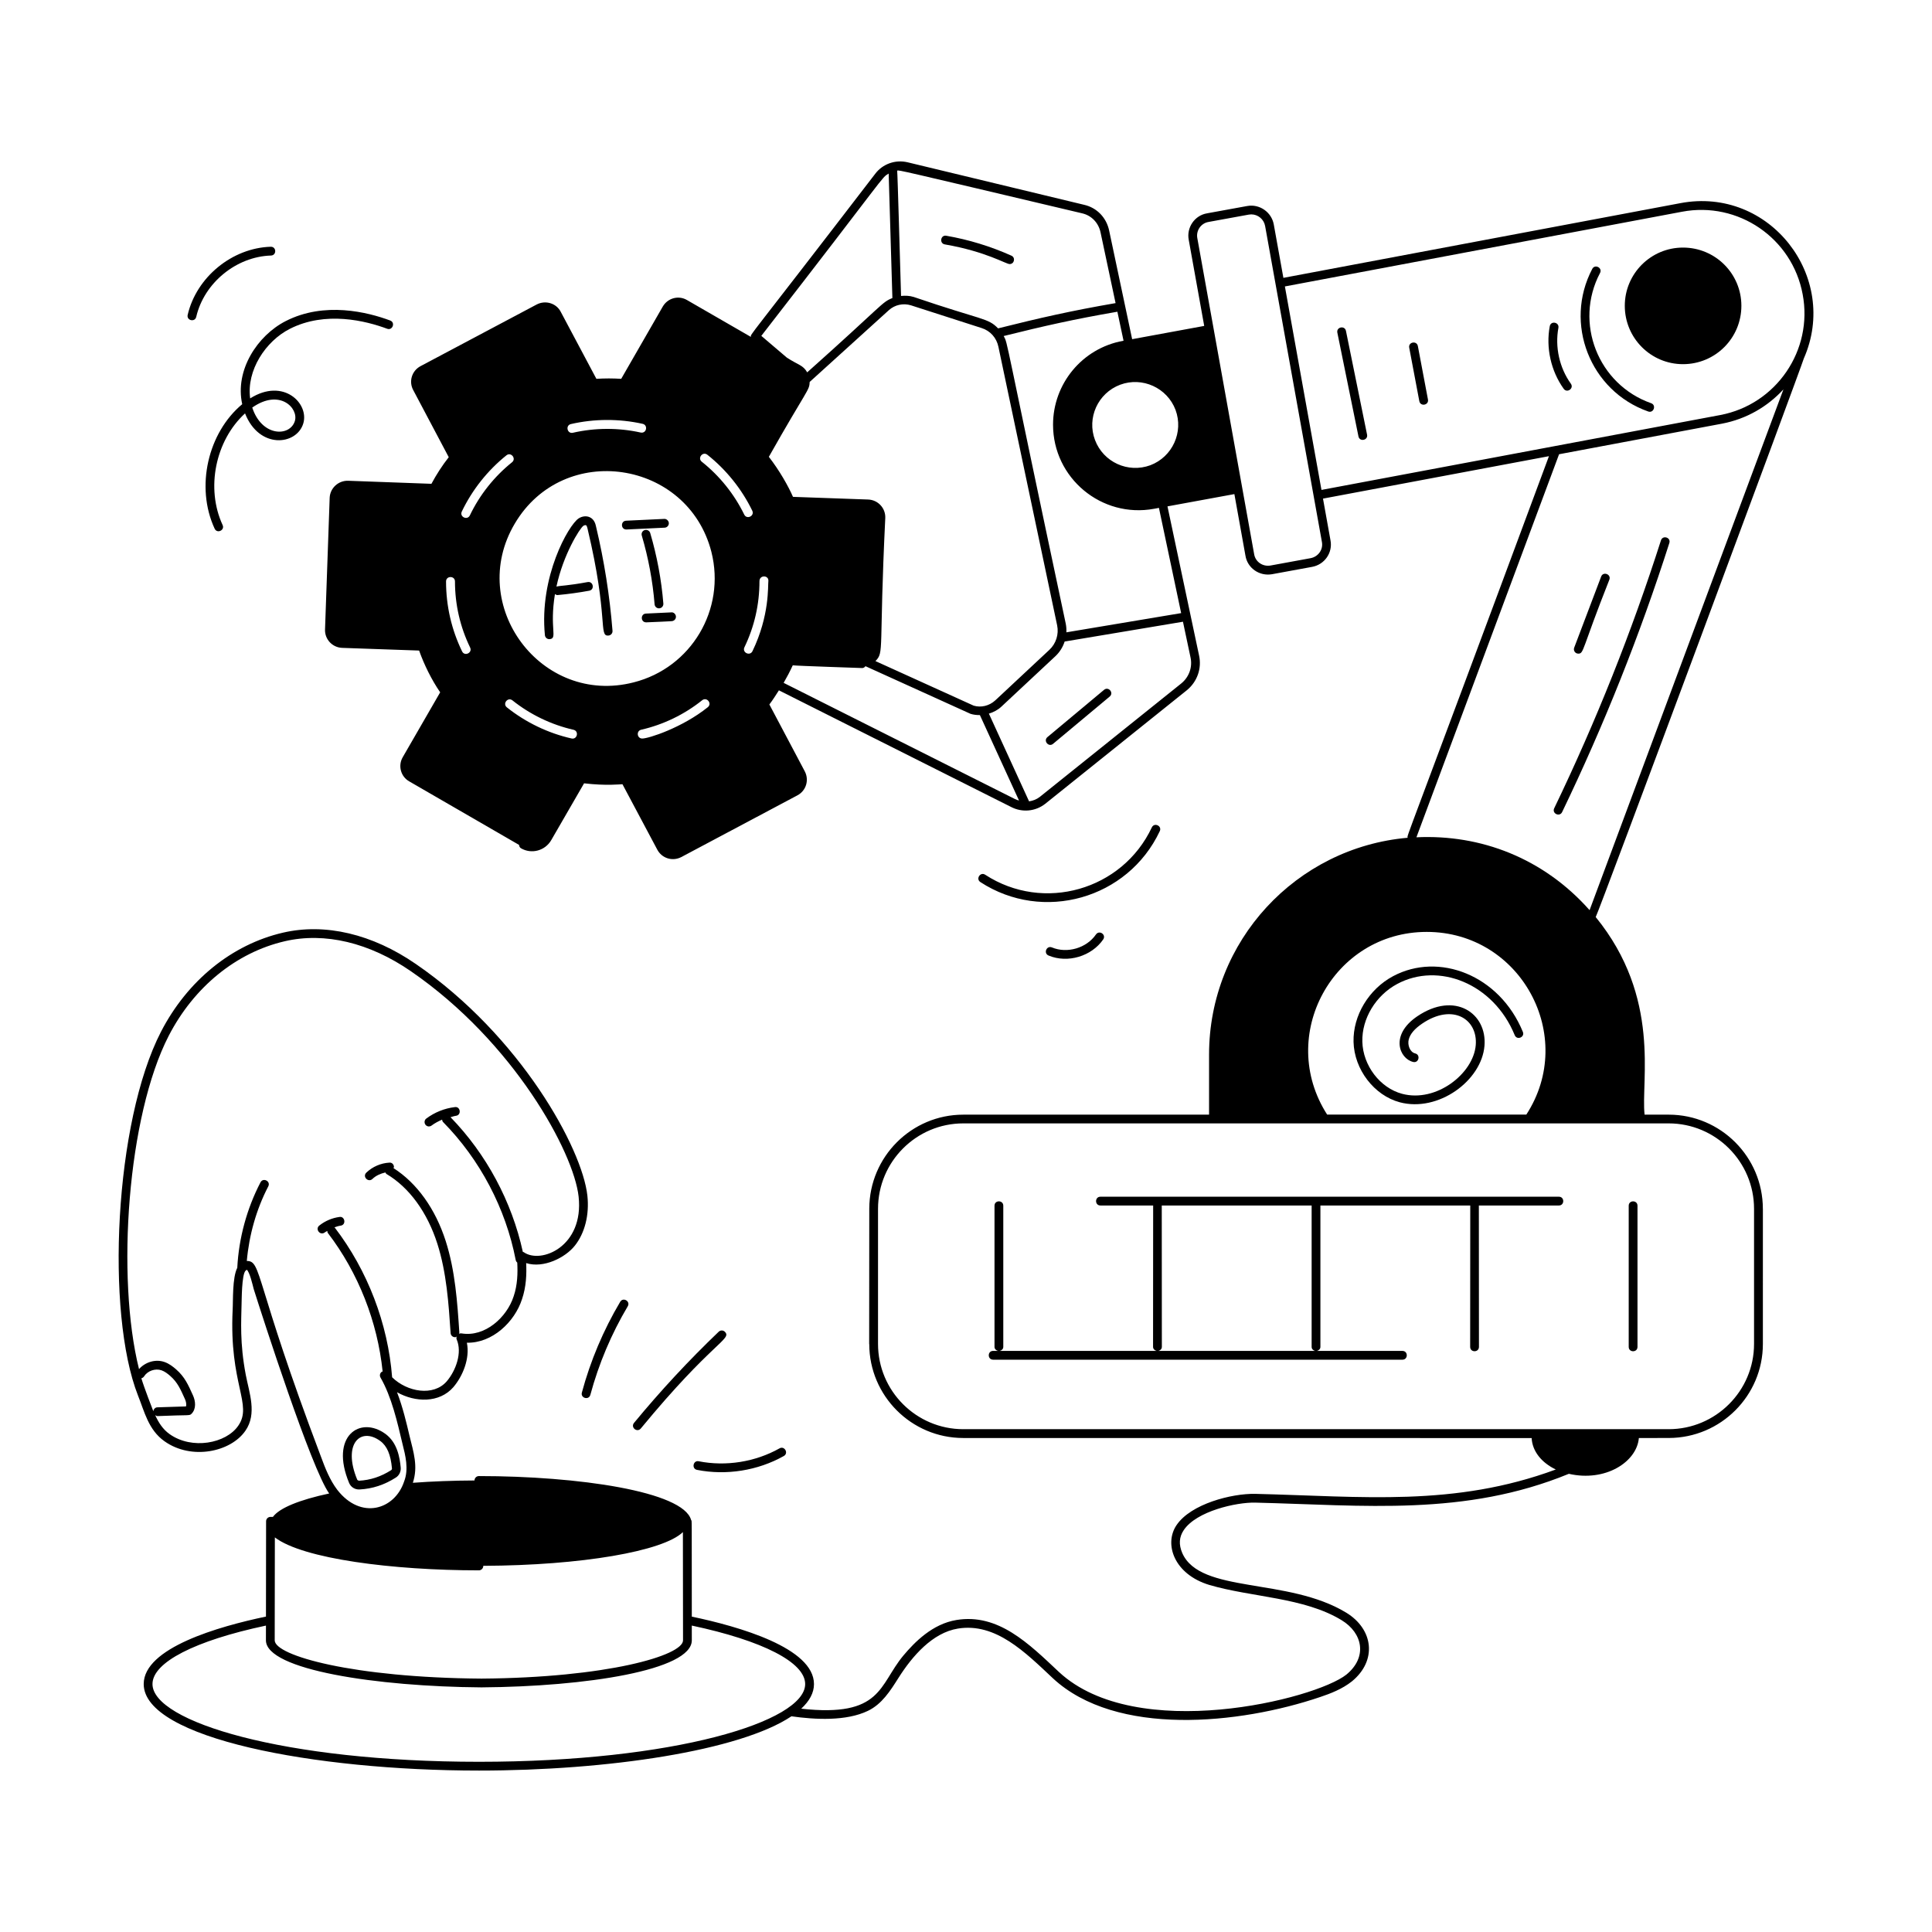 <?xml version="1.0" encoding="utf-8"?>
<svg xmlns="http://www.w3.org/2000/svg" enable-background="new 0 0 110 110" viewBox="0 0 110 110">
  <g>
    <path d="M9.365,82.059c1.535,1.091,3.777,0.612,4.608-0.599&#xD;&#xA;		c0.676-0.969,0.213-2.172,0.021-3.178c-0.35-1.842-0.257-3.065-0.239-4.078&#xD;&#xA;		c0.009-0.1-0.001-1.657,0.232-1.861c0.037-0.034,0.06-0.044,0.062-0.049&#xD;&#xA;		c0.165,0.119,0.336,0.866,0.396,1.098c0.501,1.588,3.282,10.23,4.297,11.641&#xD;&#xA;		c-1.683,0.36-2.833,0.822-3.204,1.334l-0.137-0.001h-0.001&#xD;&#xA;		c-0.138,0-0.25,0.112-0.25,0.25c-0.002,1.718-0.005,3.739-0.007,5.425&#xD;&#xA;		c-2.692,0.563-6.961,1.78-6.961,3.842c0,3.083,9.704,4.926,19.086,4.926&#xD;&#xA;		c7.33,0,14.856-1.126,17.793-3.09c1.354,0.193,3.118,0.284,4.352-0.309&#xD;&#xA;		c0.796-0.38,1.276-1.138,1.739-1.872c0.787-1.244,1.941-2.579,3.388-2.813&#xD;&#xA;		c2.151-0.35,3.834,1.352,5.411,2.833c3.593,3.333,10.613,2.626,15.222,1.061&#xD;&#xA;		c0.581-0.194,1.249-0.452,1.797-0.887c1.448-1.184,1.229-2.969-0.323-3.914&#xD;&#xA;		c-3.326-2.024-8.31-1.062-9.333-3.392c-0.209-0.487-0.181-0.916,0.087-1.312&#xD;&#xA;		c0.727-1.079,2.991-1.584,4.059-1.561c6.191,0.149,11.934,0.795,17.864-1.64&#xD;&#xA;		c2.08,0.477,3.87-0.674,3.986-2.036c0.103-0,1.82-0.005,1.712-0.004&#xD;&#xA;		c2.95-0.008,5.349-2.405,5.349-5.352v-0.003&#xD;&#xA;		c0-1.137,0.001-8.143,0.001-7.695c0-0.002-0.002-0.002-0.002-0.004&#xD;&#xA;		c-0.004-2.951-2.403-5.35-5.354-5.355c-0.002-0-0.003-0.002-0.004-0.002&#xD;&#xA;		h-1.376c-0.22-1.926,0.968-6.646-2.783-11.249&#xD;&#xA;		c0.1-0.082,11.755-31.431,11.847-31.797c2.05-4.643-1.938-9.812-7.026-8.849&#xD;&#xA;		l-22.603,4.253l-0.546-3.035c-0.126-0.708-0.811-1.182-1.511-1.056l-2.282,0.416&#xD;&#xA;		c-0.72,0.116-1.185,0.819-1.05,1.511l0.881,4.901l-4.103,0.755&#xD;&#xA;		c-0.513-2.424-1.362-6.433-1.308-6.178c-0.155-0.745-0.703-1.31-1.427-1.473&#xD;&#xA;		L51.67,9.239c-0.695-0.163-1.418,0.095-1.842,0.66&#xD;&#xA;		c-7.411,9.655-7.091,9.092-7.074,9.284l-3.635-2.097&#xD;&#xA;		c-0.478-0.285-1.098-0.122-1.382,0.366l-2.368,4.117&#xD;&#xA;		c-0.468-0.03-0.945-0.03-1.413,0l-2.033-3.822&#xD;&#xA;		c-0.254-0.488-0.874-0.671-1.372-0.407l-6.607,3.507&#xD;&#xA;		c-0.498,0.264-0.681,0.874-0.417,1.362l2.023,3.822&#xD;&#xA;		c-0.376,0.478-0.701,0.986-0.986,1.515l-4.737-0.173&#xD;&#xA;		c-0.559-0.02-1.037,0.417-1.057,0.976l-0.264,7.491&#xD;&#xA;		c-0.021,0.559,0.417,1.027,0.976,1.047l4.381,0.153&#xD;&#xA;		c0.279,0.789,0.709,1.667,1.199,2.378l-2.135,3.7&#xD;&#xA;		c-0.275,0.478-0.112,1.098,0.376,1.372l6.25,3.615&#xD;&#xA;		c0.008,0.078,0.038,0.151,0.111,0.193c0.6,0.349,1.373,0.141,1.723-0.467&#xD;&#xA;		l1.868-3.232c1.269,0.149,2.071,0.053,2.185,0.051l1.982,3.724&#xD;&#xA;		c0.264,0.498,0.864,0.681,1.362,0.427l6.617-3.517&#xD;&#xA;		c0.498-0.264,0.681-0.874,0.417-1.372l-2.013-3.802&#xD;&#xA;		c0.198-0.26,0.369-0.533,0.543-0.805l13.215,6.638&#xD;&#xA;		c0.627,0.33,1.391,0.262,1.95-0.179l8.062-6.466&#xD;&#xA;		c0.59-0.482,0.856-1.239,0.696-1.973l-1.799-8.494l3.809-0.699l0.629,3.5&#xD;&#xA;		c0.113,0.717,0.797,1.185,1.512,1.062l2.274-0.417&#xD;&#xA;		c0.72-0.127,1.193-0.808,1.057-1.513l-0.427-2.375l12.865-2.416&#xD;&#xA;		c-8.479,22.847-8.068,21.516-8.045,21.726&#xD;&#xA;		c-6.337,0.555-11.307,5.864-11.307,12.346v3.418H54.849&#xD;&#xA;		c-0.001,0-0.001,0.001-0.002,0.001H54.845c-2.947,0-5.343,2.397-5.352,5.346&#xD;&#xA;		c-0.001,1.143-0.006,8.154-0.006,7.706c0,0.004,0.004,0.007,0.005,0.011&#xD;&#xA;		c0.003,2.947,2.401,5.344,5.349,5.347c49.952,0.005,25.211,0.003,32.365,0.003&#xD;&#xA;		c0.037,0.757,0.574,1.409,1.375,1.79c-5.787,2.137-10.98,1.534-17.111,1.387&#xD;&#xA;		c-1.344-0.027-3.668,0.57-4.484,1.782c-0.727,1.079-0.135,2.798,1.868,3.404&#xD;&#xA;		c2.424,0.711,5.383,0.699,7.533,2.007c1.208,0.737,1.481,2.107,0.27,3.098&#xD;&#xA;		c-1.766,1.406-11.948,3.948-16.364-0.149c-1.724-1.622-3.458-3.349-5.832-2.961&#xD;&#xA;		c-1.374,0.223-2.387,1.264-3.029,2.028c-1.399,1.681-1.21,3.528-5.814,3.023&#xD;&#xA;		c0.468-0.432,0.727-0.899,0.727-1.4c0-2.061-4.267-3.279-6.956-3.842&#xD;&#xA;		c-0.008-6.097,0.012-5.368-0.042-5.507c-0.448-1.621-6.427-2.496-12.08-2.496&#xD;&#xA;		c-0.138,0-0.25,0.112-0.25,0.25c0,0,0,0.001,0,0.001&#xD;&#xA;		c-1.226,0.005-2.407,0.05-3.51,0.132c0.306-0.936,0.042-1.723-0.193-2.684&#xD;&#xA;		c-0.168-0.716-0.379-1.616-0.708-2.472c1.039,0.589,2.413,0.621,3.206-0.288&#xD;&#xA;		c0.533-0.625,0.955-1.633,0.77-2.531c1.447,0.03,2.719-1.177,3.14-2.48&#xD;&#xA;		c0.24-0.704,0.267-1.432,0.236-2.054c0.982,0.314,2.226-0.303,2.771-0.992&#xD;&#xA;		c0.001,0,0.001,0,0.001,0c0.571-0.721,0.831-1.758,0.714-2.845&#xD;&#xA;		c-0.294-2.696-3.805-9.094-9.764-13.19c-2.478-1.71-5.165-2.344-7.568-1.786&#xD;&#xA;		c-2.909,0.673-5.44,2.728-6.944,5.638c-2.655,5.143-3.157,16.012-1.313,20.709&#xD;&#xA;		C8.227,80.372,8.444,81.405,9.365,82.059z M61.61,12.145&#xD;&#xA;		c0.533,0.121,0.936,0.538,1.051,1.089l0.855,4.024&#xD;&#xA;		c-2.554,0.442-4.283,0.836-6.69,1.438c-0.589-0.607-0.862-0.444-4.803-1.788&#xD;&#xA;		c-0.236-0.074-0.481-0.082-0.721-0.058c-0.048-1.564-0.196-6.974-0.221-7.138&#xD;&#xA;		C51.236,9.691,50.941,9.621,61.61,12.145z M43.346,19.123&#xD;&#xA;		c7.264-9.354,6.809-8.976,7.251-9.241c0.003,0.101,0.226,7.563,0.212,7.088&#xD;&#xA;		c-0.627,0.252-0.468,0.323-4.85,4.23c-0.246-0.42-0.472-0.395-1.157-0.837&#xD;&#xA;		L43.346,19.123z M36.078,38.851c-5.26,1.351-9.528-4.384-6.77-9.037&#xD;&#xA;		c2.787-4.711,9.856-3.616,11.195,1.605c0.83,3.276-1.143,6.602-4.425,7.432&#xD;&#xA;		C36.079,38.851,36.079,38.851,36.078,38.851z M32.507,24.144&#xD;&#xA;		c1.324-0.305,2.747-0.311,4.081-0.013c0.322,0.072,0.226,0.563-0.111,0.496&#xD;&#xA;		c-1.26-0.281-2.605-0.275-3.856,0.012&#xD;&#xA;		C32.295,24.716,32.178,24.219,32.507,24.144z M26.294,29.123&#xD;&#xA;		c0.592-1.234,1.469-2.34,2.539-3.198c0.261-0.21,0.581,0.186,0.318,0.396&#xD;&#xA;		c-1.011,0.811-1.84,1.855-2.398,3.021&#xD;&#xA;		C26.608,29.645,26.149,29.427,26.294,29.123z M26.309,37.087&#xD;&#xA;		c-0.604-1.246-0.911-2.585-0.913-3.979c0-0.338,0.508-0.336,0.508-0.001&#xD;&#xA;		c0.002,1.317,0.292,2.582,0.862,3.759C26.913,37.167,26.454,37.389,26.309,37.087z&#xD;&#xA;		 M29.177,39.877c1.013,0.809,2.215,1.387,3.475,1.673&#xD;&#xA;		c0.329,0.075,0.213,0.572-0.113,0.495c-1.334-0.302-2.607-0.915-3.68-1.771&#xD;&#xA;		C28.597,40.065,28.914,39.668,29.177,39.877z M40.298,40.266&#xD;&#xA;		c-1.464,1.172-3.37,1.783-3.732,1.783c-0.301,0-0.351-0.435-0.057-0.502&#xD;&#xA;		c1.258-0.287,2.459-0.868,3.471-1.679C40.245,39.662,40.56,40.056,40.298,40.266&#xD;&#xA;		z M39.958,26.29c-0.264-0.209,0.053-0.607,0.316-0.398&#xD;&#xA;		c1.074,0.852,1.958,1.953,2.556,3.183c0.148,0.302-0.311,0.523-0.457,0.222&#xD;&#xA;		C41.807,28.136,40.972,27.095,39.958,26.29z M42.844,37.073&#xD;&#xA;		c-0.145,0.301-0.604,0.083-0.459-0.22c0.568-1.18,0.856-2.445,0.856-3.762&#xD;&#xA;		c0-0.36,0.508-0.349,0.508-0.037C43.713,33.381,43.826,35.031,42.844,37.073z&#xD;&#xA;		 M43.775,26.01c2.2-3.894,2.308-3.761,2.325-4.264l4.51-4.088&#xD;&#xA;		c0.34-0.306,0.819-0.41,1.261-0.273l4.016,1.292&#xD;&#xA;		c0.496,0.156,0.854,0.557,0.96,1.074l3.343,15.856&#xD;&#xA;		c0.105,0.506-0.065,1.04-0.444,1.393l-3.078,2.875&#xD;&#xA;		c-0.345,0.318-0.814,0.426-1.231,0.302l-5.593-2.538&#xD;&#xA;		c0.515-0.524,0.189-0.534,0.56-8.151c0.021-0.559-0.417-1.027-0.976-1.047&#xD;&#xA;		l-4.279-0.152C44.886,27.68,44.373,26.778,43.775,26.01z M44.617,38.879&#xD;&#xA;		c0.189-0.326,0.363-0.658,0.52-0.999c0.169,0.032,4.096,0.157,3.949,0.157&#xD;&#xA;		c0.082,0,0.144-0.046,0.19-0.107l5.983,2.713&#xD;&#xA;		c0.174,0.054,0.353,0.072,0.532,0.071l2.228,4.864&#xD;&#xA;		c-0.076-0.024-0.154-0.042-0.226-0.081L44.617,38.879z M67.262,38.908l-8.059,6.463&#xD;&#xA;		c-0.181,0.142-0.393,0.222-0.612,0.255l-2.288-4.995&#xD;&#xA;		c0.256-0.078,0.501-0.202,0.704-0.39l3.079-2.876&#xD;&#xA;		c0.249-0.232,0.428-0.523,0.531-0.839l6.727-1.126&#xD;&#xA;		c0.003-0.001,0.005-0.004,0.008-0.005l0.431,2.034&#xD;&#xA;		C67.904,37.978,67.703,38.546,67.262,38.908z M67.25,34.908l-6.535,1.094&#xD;&#xA;		c0.008-0.166-0.003-0.333-0.037-0.499c-3.559-16.737-3.278-15.89-3.532-16.371&#xD;&#xA;		c2.296-0.572,3.997-0.956,6.473-1.384l0.351,1.652l-0.019,0.003&#xD;&#xA;		c-2.358,0.427-3.995,2.47-3.995,4.777c0,3.044,2.766,5.339,5.753,4.788&#xD;&#xA;		l0.276-0.051C66.498,31.342,67.295,35.119,67.25,34.908z M65.497,26.488&#xD;&#xA;		c-1.271,0.468-2.673-0.173-3.151-1.433c-0.478-1.26,0.163-2.673,1.433-3.151&#xD;&#xA;		c1.26-0.468,2.673,0.173,3.151,1.433C67.398,24.598,66.757,26.01,65.497,26.488z&#xD;&#xA;		 M74.61,31.782l-2.275,0.417c-0.443,0.074-0.86-0.209-0.93-0.652l-3.234-17.985&#xD;&#xA;		c-0.082-0.42,0.195-0.853,0.644-0.926l2.286-0.417&#xD;&#xA;		c0.047-0.008,0.094-0.013,0.141-0.013c0.381,0,0.72,0.275,0.789,0.665&#xD;&#xA;		c2.626,14.606,3.208,17.845,3.233,17.985&#xD;&#xA;		C75.349,31.294,75.048,31.705,74.61,31.782z M73.156,16.309l22.607-4.253&#xD;&#xA;		c3.197-0.607,6.279,1.499,6.873,4.7c0.604,3.186-1.5,6.269-4.689,6.874&#xD;&#xA;		l-22.708,4.264L73.156,16.309z M88.767,25.863l9.273-1.741&#xD;&#xA;		c1.401-0.266,2.603-0.976,3.501-1.952L90.504,51.82&#xD;&#xA;		c-2.627-2.962-6.197-4.323-9.859-4.148L88.767,25.863z M81.232,53.059&#xD;&#xA;		c5.359,0,8.566,5.94,5.671,10.401H75.562&#xD;&#xA;		C72.68,58.964,75.896,53.059,81.232,53.059z M49.991,76.519v-7.695&#xD;&#xA;		c0-2.681,2.178-4.863,4.854-4.863h40.16c2.682,0,4.863,2.182,4.863,4.863v7.695&#xD;&#xA;		c0,2.676-2.182,4.853-4.863,4.853H54.845&#xD;&#xA;		C52.169,81.372,49.991,79.195,49.991,76.519z M8.048,78.473&#xD;&#xA;		c0.062-0.014,0.119-0.051,0.155-0.109c0.201-0.316,0.639-0.467,0.991-0.345&#xD;&#xA;		c0.19,0.065,0.359,0.2,0.501,0.324c0.424,0.37,0.591,0.778,0.837,1.32&#xD;&#xA;		c0.061,0.133,0.093,0.305,0.056,0.413l-1.629,0.051&#xD;&#xA;		c-0.125,0.004-0.214,0.103-0.229,0.223C8.687,80.245,8.206,79.005,8.048,78.473z&#xD;&#xA;		 M38.889,93.393c0,0.875-4.367,2.128-11.475,2.18&#xD;&#xA;		c-7.295-0.052-11.773-1.305-11.773-2.18l0.008-5.86&#xD;&#xA;		c1.588,1.222,6.724,1.876,11.616,1.876c0.138,0,0.25-0.112,0.25-0.25&#xD;&#xA;		c0-0.003-0.003-0.004-0.003-0.007c5.601-0.023,10.25-0.831,11.369-1.92&#xD;&#xA;		L38.889,93.393z M45.843,95.883c0,2.137-7.464,4.426-18.575,4.426&#xD;&#xA;		c-11.117,0-18.586-2.289-18.586-4.426c0-1.234,2.411-2.47,6.46-3.329&#xD;&#xA;		c-0.001,0.503-0.001,0.836-0.001,0.838c0,1.683,6.321,2.637,12.273,2.68&#xD;&#xA;		c5.95-0.043,11.975-0.977,11.975-2.68c0-0.002-0-0.336-0.001-0.839&#xD;&#xA;		C43.434,93.413,45.843,94.65,45.843,95.883z M9.609,58.968&#xD;&#xA;		c1.438-2.78,3.848-4.741,6.614-5.38c2.268-0.526,4.812,0.082,7.172,1.71&#xD;&#xA;		c5.862,4.031,9.275,10.311,9.549,12.832c0.311,2.851-2.15,3.854-3.123,3.164&#xD;&#xA;		c-0.016-0.011-0.036-0.011-0.053-0.018c-0.626-2.862-2.073-5.568-4.117-7.668&#xD;&#xA;		c0.102-0.024,0.2-0.066,0.305-0.078c0.337-0.041,0.258-0.55-0.061-0.496&#xD;&#xA;		c-0.588,0.071-1.149,0.296-1.623,0.651c-0.191,0.142-0.092,0.45,0.149,0.45&#xD;&#xA;		c0.053,0,0.104-0.016,0.149-0.05c0.186-0.138,0.39-0.247,0.601-0.337&#xD;&#xA;		c0.008,0.049,0.018,0.099,0.056,0.137c2.1,2.13,3.568,4.919,4.135,7.854&#xD;&#xA;		c0.011,0.06,0.044,0.111,0.088,0.147c0.032,0.587,0.017,1.272-0.206,1.924&#xD;&#xA;		c-0.385,1.192-1.633,2.336-2.973,2.107c-0.048-0.009-0.097,0.001-0.141,0.02&#xD;&#xA;		c0.006-0.024,0.025-0.042,0.023-0.068c-0.115-1.726-0.235-3.51-0.774-5.201&#xD;&#xA;		c-0.589-1.845-1.644-3.312-2.976-4.16c0.008-0.026,0.028-0.047,0.027-0.076&#xD;&#xA;		c-0.008-0.139-0.123-0.255-0.264-0.236c-0.482,0.026-0.959,0.233-1.307,0.567&#xD;&#xA;		c-0.244,0.234,0.114,0.586,0.346,0.361c0.201-0.193,0.464-0.306,0.736-0.369&#xD;&#xA;		c0.02,0.031,0.032,0.068,0.066,0.088c1.296,0.77,2.324,2.182,2.896,3.977&#xD;&#xA;		c0.521,1.633,0.639,3.386,0.753,5.082c0.009,0.132,0.118,0.233,0.249,0.233&#xD;&#xA;		c0.006,0,0.011,0,0.017-0c0.03-0.002,0.049-0.026,0.075-0.037&#xD;&#xA;		c-0.015,0.054-0.019,0.111,0.004,0.164c0.325,0.749-0.041,1.77-0.569,2.389&#xD;&#xA;		c-0.755,0.866-2.249,0.606-3.106-0.234c-0.238-3.058-1.397-6.083-3.263-8.519&#xD;&#xA;		c-0.007-0.009-0.019-0.008-0.027-0.016c0.116-0.041,0.233-0.081,0.355-0.098&#xD;&#xA;		c0.341-0.045,0.245-0.554-0.066-0.495c-0.417,0.056-0.813,0.225-1.145,0.488&#xD;&#xA;		c-0.259,0.205,0.055,0.596,0.311,0.392c0.044-0.035,0.097-0.055,0.144-0.086&#xD;&#xA;		c0.006,0.041,0.005,0.084,0.032,0.119c1.733,2.263,2.827,5.051,3.119,7.888&#xD;&#xA;		c-0.014,0.006-0.029,0-0.042,0.008c-0.111,0.072-0.146,0.219-0.08,0.334&#xD;&#xA;		c0.633,1.095,0.959,2.54,1.255,3.789c0.16,0.634,0.367,1.425,0.087,2.136&#xD;&#xA;		c-0.536,1.603-2.458,2.197-3.803,0.467c-0.423-0.557-0.686-1.224-0.941-1.919&#xD;&#xA;		c-3.793-10.021-3.351-11.111-4.204-11.111c-0.002,0-0.004,0.001-0.006,0.001&#xD;&#xA;		c0.131-1.476,0.541-2.937,1.222-4.247c0.153-0.294-0.291-0.521-0.443-0.23&#xD;&#xA;		c-0.776,1.492-1.233,3.17-1.321,4.853c-0,0.003,0.003,0.004,0.002,0.007&#xD;&#xA;		c-0.293,0.564-0.234,1.895-0.266,2.398c-0.207,4.256,1.158,5.394,0.318,6.6&#xD;&#xA;		c-0.692,1.009-2.633,1.382-3.908,0.476c-0.39-0.277-0.628-0.658-0.821-1.08&#xD;&#xA;		c0.04,0.027,0.082,0.054,0.134,0.054c0.003,0,0.005,0,0.008,0&#xD;&#xA;		c1.798-0.079,1.8-0.006,1.923-0.127c0.289-0.283,0.229-0.74,0.09-1.045&#xD;&#xA;		c-0.271-0.598-0.463-1.053-0.964-1.489c-0.166-0.146-0.393-0.326-0.665-0.42&#xD;&#xA;		c-0.511-0.176-1.092,0.006-1.446,0.406C6.61,72.727,7.255,63.53,9.609,58.968z"/>
    <path d="M20.467,84.804c0.739-0.038,1.417-0.26,2.072-0.678&#xD;&#xA;		c0.187-0.119,0.295-0.339,0.276-0.563c-0.053-0.591-0.2-1.432-0.868-1.921&#xD;&#xA;		c-1.444-1.054-3.184,0.118-2.069,2.795&#xD;&#xA;		C19.971,84.659,20.196,84.816,20.467,84.804z M21.652,82.045&#xD;&#xA;		c0.384,0.281,0.595,0.777,0.665,1.561c0.003,0.039-0.017,0.08-0.048,0.099&#xD;&#xA;		c-0.58,0.37-1.178,0.566-1.829,0.601c-0.011-0.001-0.087-0.024-0.102-0.061&#xD;&#xA;		C19.491,82.202,20.531,81.224,21.652,82.045z"/>
    <path d="M99.147,17.41c0-1.83-1.484-3.314-3.324-3.314&#xD;&#xA;		c-1.83,0-3.314,1.484-3.314,3.314c0,1.84,1.484,3.324,3.314,3.324&#xD;&#xA;		C97.663,20.734,99.147,19.25,99.147,17.41z"/>
    <path d="M33.586,29.453c-0.194-0.094-0.444-0.067-0.645,0.066&#xD;&#xA;		c-0.57,0.38-2.247,3.312-1.916,6.646c0.013,0.129,0.122,0.226,0.249,0.226&#xD;&#xA;		c0.008,0,0.017-0,0.024-0.001c0.465-0.046-0.021-0.588,0.298-2.565&#xD;&#xA;		c0.042,0.03,0.088,0.055,0.142,0.055c0.008,0,0.016-0,0.023-0.001&#xD;&#xA;		c0.596-0.055,1.196-0.138,1.786-0.246c0.326-0.06,0.234-0.551-0.09-0.492&#xD;&#xA;		c-1.195,0.219-1.523,0.194-1.775,0.257c0.383-1.815,1.33-3.324,1.535-3.461&#xD;&#xA;		c0.053-0.035,0.122-0.045,0.149-0.032c0.046,0.022,0.075,0.149,0.087,0.197&#xD;&#xA;		c1.212,5.089,0.61,6.143,1.192,6.083c0.138-0.011,0.24-0.131,0.229-0.269&#xD;&#xA;		c-0.158-1.99-0.473-3.985-0.936-5.929C33.91,29.852,33.846,29.578,33.586,29.453&#xD;&#xA;		z"/>
    <path d="M37.519,34.636c0.007,0,0.014-0,0.021-0.001&#xD;&#xA;		c0.138-0.011,0.24-0.132,0.229-0.27c-0.11-1.354-0.362-2.705-0.748-4.017&#xD;&#xA;		c-0.04-0.132-0.18-0.207-0.311-0.169c-0.133,0.039-0.209,0.178-0.17,0.311&#xD;&#xA;		c0.377,1.279,0.623,2.597,0.73,3.917C37.28,34.537,37.39,34.636,37.519,34.636&#xD;&#xA;		z"/>
    <path d="M38.081,29.782c-0.007-0.138-0.141-0.249-0.262-0.238l-2.17,0.103&#xD;&#xA;		c-0.323,0.015-0.312,0.5,0.012,0.5c0.004,0,0.008,0,0.012-0l2.17-0.103&#xD;&#xA;		C37.98,30.037,38.087,29.919,38.081,29.782z"/>
    <path d="M38.223,34.866l-1.444,0.068c-0.323,0.015-0.312,0.5,0.012,0.5&#xD;&#xA;		c0.101,0,1.557-0.068,1.456-0.069c0.138-0.006,0.244-0.124,0.238-0.261&#xD;&#xA;		C38.478,34.966,38.351,34.848,38.223,34.866z"/>
    <path d="M76.143,18.94l1.202,5.907c0.067,0.324,0.556,0.224,0.49-0.1&#xD;&#xA;		l-1.202-5.907C76.568,18.518,76.077,18.614,76.143,18.94z"/>
    <path d="M80.235,19.796l0.575,3.043c0.064,0.326,0.553,0.231,0.492-0.093&#xD;&#xA;		l-0.575-3.043C80.665,19.382,80.174,19.469,80.235,19.796z"/>
    <path d="M62.86,39.276l-3.222,2.69c-0.254,0.211,0.066,0.596,0.32,0.384&#xD;&#xA;		l3.222-2.69C63.436,39.448,63.113,39.064,62.86,39.276z"/>
    <path d="M53.794,13.915c2.353,0.408,3.476,1.12,3.69,1.12&#xD;&#xA;		c0.27,0,0.346-0.369,0.103-0.478c-1.185-0.531-2.432-0.913-3.707-1.134&#xD;&#xA;		C53.556,13.359,53.466,13.858,53.794,13.915z"/>
    <path d="M93.232,76.686v-8.037c0-0.331-0.5-0.331-0.5,0v8.037&#xD;&#xA;		C92.732,77.017,93.232,77.017,93.232,76.686z"/>
    <path d="M79.317,55.579c-1.385,0.739-2.289,2.243-2.252,3.741&#xD;&#xA;		c0.039,1.57,1.171,3.048,2.631,3.439c2.192,0.583,4.66-1.224,4.824-3.214&#xD;&#xA;		c0.155-1.85-1.687-3.132-3.831-1.678c-1.57,1.067-1.015,2.408-0.232,2.596&#xD;&#xA;		c0.322,0.081,0.439-0.409,0.117-0.486c-0.303-0.073-0.448-0.488-0.365-0.8&#xD;&#xA;		c0.084-0.312,0.333-0.605,0.762-0.896c1.737-1.18,3.174-0.261,3.052,1.224&#xD;&#xA;		c-0.136,1.629-2.257,3.292-4.197,2.771c-1.254-0.335-2.226-1.611-2.26-2.968&#xD;&#xA;		c-0.033-1.314,0.766-2.635,1.988-3.287c2.34-1.253,5.474-0.043,6.688,2.918&#xD;&#xA;		c0.127,0.306,0.589,0.115,0.463-0.189C85.372,55.503,81.911,54.193,79.317,55.579&#xD;&#xA;		z"/>
    <path d="M88.941,46.236c2.381-4.941,4.435-10.096,6.104-15.319&#xD;&#xA;		c0.101-0.317-0.375-0.464-0.477-0.152c-1.662,5.201-3.707,10.333-6.078,15.254&#xD;&#xA;		C88.347,46.318,88.798,46.533,88.941,46.236z"/>
    <path d="M89.861,37.215c0.329,0,0.185-0.214,1.769-4.21&#xD;&#xA;		c0.117-0.311-0.353-0.484-0.467-0.178L89.628,36.876&#xD;&#xA;		C89.566,37.039,89.685,37.215,89.861,37.215z"/>
    <path d="M94.008,22.957c-3.022-1.063-4.402-4.58-2.909-7.415&#xD;&#xA;		c0.153-0.294-0.29-0.524-0.443-0.232c-1.63,3.1-0.127,6.954,3.187,8.119&#xD;&#xA;		C94.152,23.539,94.321,23.068,94.008,22.957z"/>
    <path d="M88.729,18.667c0.06-0.321-0.43-0.423-0.492-0.092&#xD;&#xA;		c-0.229,1.221,0.068,2.553,0.794,3.562c0.189,0.263,0.6-0.02,0.406-0.292&#xD;&#xA;		C88.79,20.945,88.525,19.757,88.729,18.667z"/>
    <path d="M13.791,23.013c-1.945,1.614-2.676,4.703-1.57,7.088&#xD;&#xA;		c0.138,0.3,0.593,0.089,0.453-0.21c-0.965-2.083-0.415-4.804,1.277-6.354&#xD;&#xA;		c0,0,0.001,0.001,0.001,0.001c0.807,2.052,2.928,1.816,3.312,0.584&#xD;&#xA;		c0.357-1.142-1.122-2.636-3.021-1.439c-0.217-1.594,0.877-3.252,2.245-3.953&#xD;&#xA;		c2.046-1.049,4.357-0.458,5.553-0.013c0.305,0.117,0.487-0.352,0.174-0.469&#xD;&#xA;		c-1.272-0.474-3.739-1.099-5.955,0.037C14.655,19.107,13.362,21.078,13.791,23.013z&#xD;&#xA;		 M16.787,23.975c-0.281,0.901-1.878,0.902-2.425-0.77&#xD;&#xA;		C15.927,22.106,17.014,23.242,16.787,23.975z"/>
    <path d="M11.173,18.04c0.447-1.93,2.276-3.431,4.256-3.491&#xD;&#xA;		c0.325-0.01,0.319-0.5-0.008-0.5c-0.002,0-0.005,0-0.008,0&#xD;&#xA;		c-2.198,0.067-4.23,1.734-4.727,3.878C10.611,18.251,11.099,18.362,11.173,18.04z"/>
    <path d="M66.033,47.322c0.14-0.299-0.312-0.511-0.453-0.213&#xD;&#xA;		c-1.681,3.573-6.168,4.858-9.488,2.694c-0.274-0.179-0.552,0.237-0.273,0.419&#xD;&#xA;		C59.385,52.544,64.217,51.18,66.033,47.322z"/>
    <path d="M62.399,53.205c-0.535,0.776-1.637,1.1-2.505,0.738&#xD;&#xA;		c-0.309-0.126-0.497,0.334-0.193,0.461c1.089,0.456,2.452,0.041,3.11-0.916&#xD;&#xA;		C62.998,53.216,62.591,52.933,62.399,53.205z"/>
    <path d="M56.545,77.415h23.303c0.331,0,0.331-0.5,0-0.5H74.978&#xD;&#xA;		c0.111-0.026,0.2-0.111,0.2-0.229v-8.037c0-0.005-0.005-0.008-0.005-0.013&#xD;&#xA;		h8.537c-0.001,1.514-0.006,8.497-0.005,8.049c0,0.331,0.5,0.331,0.5,0&#xD;&#xA;		c-0-0.104-0.005-8.15-0.005-8.049h4.556c0.331,0,0.331-0.5,0-0.5H62.654&#xD;&#xA;		c-0.331,0-0.331,0.5,0,0.5h3.002c-0.001,1.514-0.006,8.497-0.005,8.049&#xD;&#xA;		c0,0.119,0.09,0.204,0.2,0.229h-8.928c0.111-0.026,0.2-0.111,0.2-0.229&#xD;&#xA;		v-8.037c0-0.331-0.5-0.331-0.5,0v8.037c0,0.119,0.09,0.204,0.2,0.229h-0.28&#xD;&#xA;		C56.214,76.915,56.214,77.415,56.545,77.415z M66.151,76.686&#xD;&#xA;		c-0-0.104-0.005-8.15-0.005-8.049h8.538&#xD;&#xA;		c-0,0.005-0.005,0.008-0.005,0.013v8.037c0,0.119,0.09,0.204,0.2,0.229&#xD;&#xA;		h-8.928C66.062,76.89,66.151,76.805,66.151,76.686z"/>
    <path d="M33.612,79.417c0.478-1.768,1.193-3.464,2.129-5.042&#xD;&#xA;		c0.169-0.285-0.262-0.539-0.43-0.255c-0.959,1.616-1.693,3.354-2.182,5.167&#xD;&#xA;		C33.044,79.605,33.526,79.737,33.612,79.417z"/>
    <path d="M40.921,75.822c-1.701,1.626-3.324,3.374-4.823,5.192&#xD;&#xA;		c-0.209,0.257,0.175,0.572,0.387,0.318c4.081-4.952,5.2-5.074,4.79-5.502&#xD;&#xA;		C41.179,75.729,41.021,75.727,40.921,75.822z"/>
    <path d="M39.786,83.199c-0.319-0.072-0.427,0.425-0.098,0.49&#xD;&#xA;		c1.657,0.327,3.457,0.044,4.938-0.789c0.293-0.163,0.035-0.601-0.244-0.436&#xD;&#xA;		C43.008,83.236,41.335,83.505,39.786,83.199z"/>
  </g>
</svg>